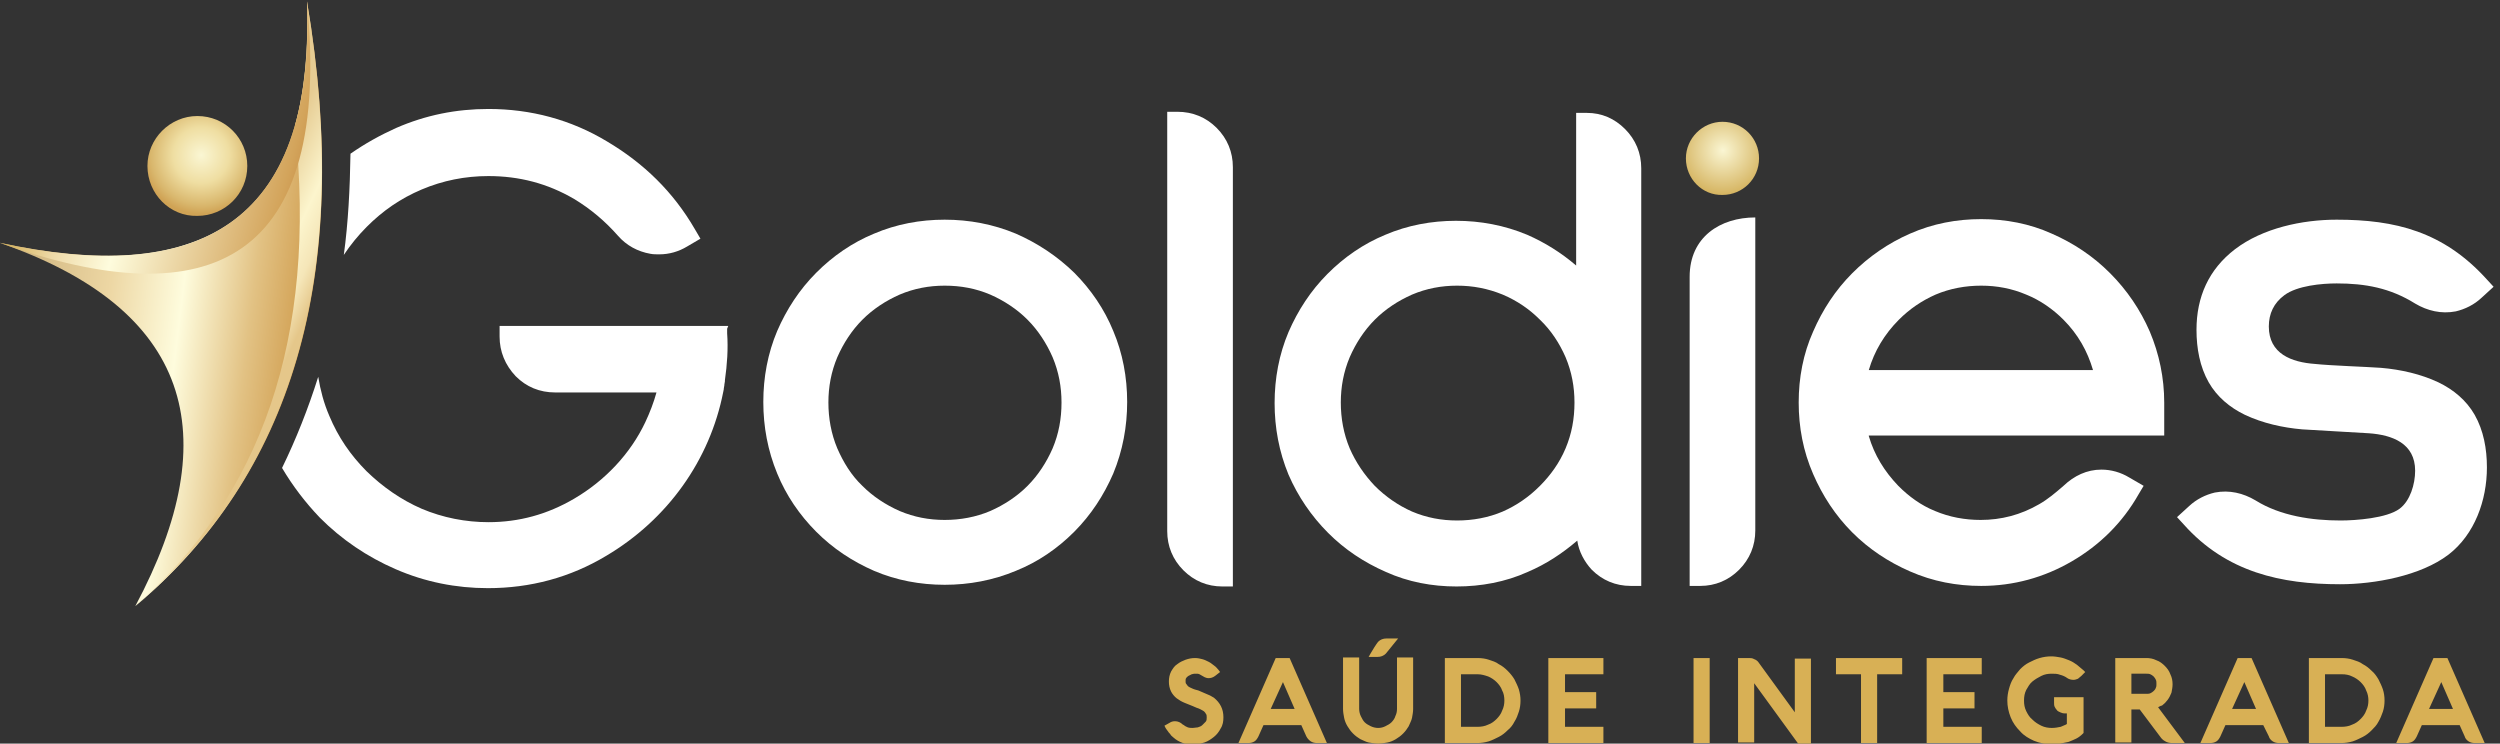 <svg width="390" height="116" viewBox="0 0 390 116" fill="none" xmlns="http://www.w3.org/2000/svg">
<rect x="0" y="0" width="390" height="116" fill="#333333" stroke="none"/>
<g clip-path="url(#clip0_2_2447)">
<path fill-rule="evenodd" clip-rule="evenodd" d="M160.302 49.884C158.653 48.227 156.657 46.918 154.487 45.959C152.23 44.999 149.887 44.563 147.37 44.563C144.94 44.563 142.596 44.999 140.34 45.959C138.17 46.918 136.174 48.227 134.525 49.884C132.876 51.541 131.574 53.547 130.619 55.728C129.664 57.996 129.23 60.351 129.23 62.793C129.23 65.235 129.664 67.678 130.619 69.945C131.574 72.126 132.789 74.132 134.525 75.789C136.174 77.447 138.17 78.755 140.34 79.715C142.596 80.674 144.94 81.11 147.37 81.11C149.8 81.11 152.23 80.674 154.487 79.715C156.657 78.755 158.653 77.447 160.302 75.789C161.951 74.132 163.253 72.126 164.208 69.945C165.162 67.678 165.596 65.323 165.596 62.793C165.596 60.351 165.162 57.996 164.208 55.728C163.253 53.547 161.951 51.541 160.302 49.884ZM147.37 34.27C151.189 34.27 154.921 34.968 158.479 36.451C161.864 37.934 164.902 39.94 167.593 42.557C170.196 45.174 172.279 48.227 173.668 51.628C175.144 55.117 175.838 58.868 175.838 62.706C175.838 66.544 175.144 70.294 173.668 73.871C172.193 77.272 170.196 80.325 167.593 82.942C164.989 85.559 161.951 87.652 158.479 89.048C154.921 90.53 151.189 91.228 147.37 91.228C143.551 91.228 139.819 90.53 136.347 89.048C132.962 87.565 129.925 85.559 127.321 82.942C124.717 80.325 122.634 77.272 121.245 73.871C119.77 70.294 119.076 66.544 119.076 62.706C119.076 58.868 119.77 55.117 121.245 51.628C122.721 48.227 124.717 45.174 127.321 42.557C129.925 39.94 132.962 37.847 136.347 36.451C139.819 34.968 143.551 34.27 147.37 34.27Z" fill="white"/>
<path fill-rule="evenodd" clip-rule="evenodd" d="M227.306 44.563C224.876 44.563 222.532 44.999 220.276 45.958C218.106 46.918 216.11 48.226 214.461 49.883C212.811 51.541 211.51 53.547 210.555 55.727C209.6 57.995 209.166 60.35 209.166 62.793C209.166 65.235 209.6 67.677 210.555 69.945C211.51 72.126 212.811 74.045 214.461 75.789C216.11 77.447 218.106 78.842 220.276 79.802C222.532 80.761 224.876 81.197 227.306 81.197C229.736 81.197 232.166 80.761 234.423 79.802C236.593 78.842 238.502 77.534 240.238 75.789C241.887 74.132 243.276 72.213 244.23 69.945C245.185 67.677 245.619 65.322 245.619 62.793C245.619 60.35 245.185 57.995 244.23 55.727C243.276 53.547 241.974 51.541 240.238 49.883C238.589 48.226 236.679 46.918 234.423 45.958C232.079 44.999 229.736 44.563 227.306 44.563ZM246.053 84.337C243.71 86.343 241.193 88.001 238.328 89.222C234.857 90.792 231.038 91.49 227.219 91.49C223.4 91.49 219.668 90.792 216.196 89.222C212.811 87.739 209.774 85.733 207.17 83.116C204.566 80.499 202.483 77.447 201.008 74.045C199.532 70.469 198.838 66.718 198.838 62.88C198.838 59.042 199.532 55.291 201.008 51.802C202.483 48.401 204.479 45.348 207.083 42.731C209.687 40.114 212.725 38.021 216.11 36.625C219.581 35.142 223.313 34.445 227.132 34.445C230.951 34.445 234.683 35.142 238.242 36.625C241.019 37.846 243.536 39.416 245.879 41.423V34.096V17.61H247.528C249.872 17.61 251.868 18.483 253.517 20.14C255.166 21.797 256.034 23.89 256.034 26.246V43.167V91.402H254.385C252.042 91.402 249.959 90.53 248.31 88.873C247.181 87.652 246.313 86.082 246.053 84.337Z" fill="white"/>
<path fill-rule="evenodd" clip-rule="evenodd" d="M291.532 57.734H326.509C325.641 54.768 324.166 52.151 321.909 49.883C320.26 48.226 318.264 46.831 316.094 45.958C313.838 44.999 311.494 44.563 309.064 44.563C306.634 44.563 304.204 44.999 301.947 45.958C299.777 46.918 297.868 48.226 296.219 49.883C293.962 52.151 292.4 54.768 291.532 57.734ZM291.532 68.026C292.4 70.992 293.962 73.521 296.132 75.789C297.781 77.447 299.691 78.842 301.86 79.714C304.117 80.674 306.547 81.11 308.977 81.11C312.189 81.11 315.226 80.325 318.09 78.668C319.479 77.883 320.694 76.836 321.909 75.789C323.558 74.219 325.555 73.26 327.811 73.26C329.374 73.26 330.849 73.696 332.151 74.481L334.407 75.789L333.626 77.098C331.109 81.546 327.551 85.035 323.211 87.565C318.872 90.094 314.098 91.403 309.064 91.403C305.245 91.403 301.513 90.705 297.955 89.135C294.57 87.652 291.532 85.646 288.928 83.029C286.324 80.412 284.328 77.359 282.853 73.958C281.291 70.381 280.596 66.631 280.596 62.793C280.596 58.955 281.291 55.204 282.853 51.715C284.328 48.313 286.324 45.261 288.928 42.644C291.532 40.027 294.57 37.934 297.955 36.451C301.513 34.881 305.245 34.183 309.064 34.183C312.883 34.183 316.615 34.881 320.087 36.451C323.472 37.934 326.509 39.94 329.2 42.644C331.804 45.261 333.887 48.313 335.362 51.715C336.838 55.204 337.619 58.955 337.619 62.793V67.939H291.532V68.026Z" fill="white"/>
<path fill-rule="evenodd" clip-rule="evenodd" d="M183.649 17.436C186.079 17.436 188.162 18.308 189.811 19.966C191.461 21.623 192.328 23.716 192.328 26.071V91.49H190.679C188.336 91.49 186.253 90.618 184.604 88.96C182.955 87.303 182.087 85.21 182.087 82.855V17.436H183.649Z" fill="white"/>
<path fill-rule="evenodd" clip-rule="evenodd" d="M263.585 43.167V91.403H265.234C267.577 91.403 269.66 90.53 271.309 88.873C272.959 87.216 273.826 85.122 273.826 82.767V33.921C268.359 33.921 263.585 36.974 263.585 43.167Z" fill="white"/>
<path fill-rule="evenodd" clip-rule="evenodd" d="M53.634 39.766C54.675 38.196 55.891 36.713 57.193 35.404C59.709 32.875 62.487 30.956 65.785 29.56C69.083 28.165 72.555 27.467 76.2 27.467C80.974 27.467 85.4 28.601 89.566 31.043C92.17 32.613 94.426 34.532 96.423 36.8C97.725 38.283 99.46 39.242 101.457 39.591C101.891 39.678 102.411 39.678 102.845 39.678C104.408 39.678 105.883 39.242 107.185 38.457L109.268 37.236L108.4 35.753C105.015 29.909 100.415 25.461 94.687 22.059C89.045 18.657 82.796 17 76.2 17C71.166 17 66.392 17.959 61.792 19.966C59.276 21.1 56.932 22.408 54.675 23.978C54.589 29.386 54.328 34.707 53.634 39.766ZM113.608 50.843H111.351H107.619H77.936V52.5C77.936 54.855 78.804 56.949 80.453 58.693C82.102 60.351 84.185 61.223 86.615 61.223H102.411C101.977 62.793 101.37 64.363 100.675 65.846C98.332 70.818 94.34 75.004 89.566 77.796C85.4 80.238 80.974 81.459 76.2 81.459C72.641 81.459 69.083 80.761 65.785 79.366C62.574 77.97 59.709 75.964 57.193 73.522C54.675 70.992 52.766 68.201 51.377 64.886C50.509 62.88 49.989 60.874 49.642 58.781C48.079 63.752 46.17 68.55 44 72.998C45.649 75.789 47.645 78.406 49.902 80.761C53.287 84.163 57.279 86.867 61.706 88.786C66.306 90.792 71.166 91.751 76.113 91.751C82.709 91.751 88.959 90.094 94.6 86.692C104.147 81.023 110.743 71.777 112.826 61.136L112.913 60.7V60.612C112.913 60.438 113 60.263 113 60.089V60.002C113 59.827 113.087 59.653 113.087 59.478V59.304C113.434 56.862 113.608 54.419 113.434 51.977V51.89C113.434 51.715 113.434 51.454 113.434 51.279L113.608 50.843Z" fill="white"/>
<path fill-rule="evenodd" clip-rule="evenodd" d="M359.144 66.98C356.106 66.718 352.981 66.02 350.204 64.712C347.861 63.578 345.864 61.921 344.562 59.653C343.174 57.211 342.653 54.332 342.653 51.454C342.653 46.307 344.562 42.033 348.642 38.893C352.981 35.579 359.144 34.27 364.525 34.27C373.638 34.27 381.189 36.102 387.959 43.604L389 44.737L387.091 46.482C385.962 47.529 384.574 48.227 383.098 48.575C380.842 49.011 378.672 48.488 376.762 47.354C372.857 44.912 368.951 44.214 364.525 44.214C362.181 44.214 358.362 44.563 356.366 46.046C354.717 47.267 353.936 48.924 353.936 50.93C353.936 55.204 357.494 56.513 361.14 56.775C363.57 57.036 369.038 57.211 371.468 57.385C374.506 57.647 377.63 58.344 380.408 59.653C382.751 60.787 384.747 62.444 386.049 64.712C387.438 67.154 387.959 70.033 387.959 72.911C387.959 78.057 386.049 83.378 381.97 86.518C377.63 89.833 370.427 91.141 365.045 91.141C355.932 91.141 347.34 89.309 340.657 81.808L339.615 80.674L341.525 78.93C342.653 77.883 344.042 77.185 345.517 76.836C347.774 76.4 349.944 76.923 351.853 78.057C355.759 80.5 360.706 81.197 365.132 81.197C367.476 81.197 372.336 80.849 374.332 79.366C375.981 78.144 376.762 75.528 376.762 73.434C376.762 69.16 373.204 67.852 369.559 67.59C367.042 67.416 361.574 67.154 359.144 66.98Z" fill="white"/>
<path fill-rule="evenodd" clip-rule="evenodd" d="M378.932 110.592H382.664L380.841 106.405L378.932 110.592ZM362.702 105.184V113.383H365.306C365.826 113.383 366.434 113.296 366.955 113.034C367.475 112.86 367.909 112.511 368.257 112.162C368.604 111.813 368.951 111.377 369.124 110.854C369.385 110.33 369.472 109.807 369.472 109.284C369.472 108.76 369.385 108.237 369.124 107.713C368.951 107.19 368.604 106.754 368.257 106.405C367.909 106.056 367.389 105.707 366.955 105.533C366.434 105.271 365.913 105.184 365.306 105.184H362.702ZM348.208 110.592H351.94L350.117 106.405L348.208 110.592ZM332.498 105.184V108.237H334.841C335.015 108.237 335.275 108.237 335.449 108.15C335.623 108.062 335.796 107.975 335.97 107.801C336.143 107.626 336.23 107.539 336.317 107.277C336.404 107.103 336.404 106.928 336.404 106.667C336.404 106.492 336.404 106.231 336.317 106.056C336.23 105.882 336.143 105.707 335.97 105.533C335.796 105.358 335.623 105.271 335.449 105.184C335.275 105.097 335.015 105.097 334.841 105.097H332.498V105.184ZM227.913 105.184V113.383H230.517C231.038 113.383 231.645 113.296 232.166 113.034C232.687 112.86 233.121 112.511 233.468 112.162C233.815 111.813 234.162 111.377 234.336 110.854C234.596 110.33 234.683 109.807 234.683 109.284C234.683 108.76 234.596 108.15 234.336 107.713C234.162 107.19 233.815 106.754 233.468 106.405C233.121 106.056 232.6 105.707 232.166 105.533C231.645 105.358 231.125 105.184 230.517 105.184H227.913ZM198.23 110.592H201.962L200.14 106.405L198.23 110.592ZM383.706 113.121H377.804L377.023 114.866C376.849 115.215 376.675 115.476 376.415 115.651C376.155 115.825 375.807 115.913 375.46 115.913H373.811L379.626 102.654H381.796L387.611 115.913H386.049C385.702 115.913 385.355 115.825 385.094 115.651C384.834 115.476 384.574 115.215 384.487 114.866L383.706 113.121ZM360.185 115.913V102.654H365.306C365.913 102.654 366.521 102.742 367.041 102.916C367.562 103.091 368.17 103.265 368.604 103.614C369.124 103.876 369.558 104.224 369.992 104.661C370.426 105.009 370.774 105.533 371.034 105.969C371.294 106.492 371.555 107.016 371.728 107.539C371.902 108.062 371.989 108.673 371.989 109.284C371.989 109.894 371.902 110.505 371.728 111.028C371.555 111.551 371.294 112.162 371.034 112.598C370.774 113.121 370.34 113.558 369.992 113.906C369.558 114.343 369.124 114.691 368.604 114.953C368.083 115.215 367.562 115.476 367.041 115.651C366.434 115.825 365.826 115.913 365.306 115.913H360.185ZM353.068 113.121H347.166L346.385 114.866C346.211 115.215 346.038 115.476 345.777 115.651C345.517 115.825 345.17 115.913 344.823 115.913H343.26L349.075 102.654H351.245L357.06 115.913H355.498C355.151 115.913 354.804 115.825 354.543 115.651C354.283 115.476 354.023 115.215 353.936 114.866L353.068 113.121ZM336.664 110.33L340.83 115.913H338.834C338.487 115.913 338.053 115.825 337.792 115.651C337.445 115.476 337.185 115.215 337.011 114.953L333.8 110.679H332.498V115.825H329.981V102.654H334.841C335.362 102.654 335.883 102.742 336.404 103.003C336.924 103.178 337.358 103.527 337.706 103.876C338.053 104.224 338.4 104.661 338.574 105.184C338.834 105.707 338.921 106.231 338.921 106.754C338.921 107.19 338.834 107.626 338.747 108.062C338.574 108.498 338.4 108.847 338.14 109.196C337.879 109.545 337.619 109.807 337.272 110.069C337.098 110.069 336.838 110.243 336.664 110.33ZM322.43 112.947V111.29H322.083C321.823 111.29 321.562 111.202 321.389 111.115C321.215 111.028 320.955 110.941 320.868 110.766C320.694 110.592 320.608 110.417 320.521 110.243C320.434 110.069 320.434 109.807 320.434 109.545V108.76H325.034V114.343L324.947 114.43C324.6 114.779 324.253 115.04 323.906 115.215C323.558 115.389 323.124 115.564 322.691 115.738C322.257 115.825 321.823 115.913 321.389 116C320.955 116 320.521 116.087 320 116.087C319.045 116.087 318.177 115.913 317.309 115.564C316.528 115.215 315.747 114.779 315.14 114.081C314.532 113.47 314.011 112.772 313.664 111.9C313.317 111.028 313.143 110.156 313.143 109.284C313.143 108.673 313.23 108.062 313.404 107.452C313.577 106.841 313.751 106.318 314.098 105.795C314.358 105.271 314.792 104.835 315.14 104.399C315.574 103.963 316.008 103.614 316.528 103.352C317.049 103.091 317.57 102.829 318.177 102.654C318.785 102.48 319.392 102.393 320 102.393C320.521 102.393 320.955 102.48 321.475 102.567C321.909 102.654 322.343 102.829 322.777 103.003C323.211 103.178 323.645 103.439 323.992 103.701C324.34 103.963 324.687 104.312 325.034 104.573L325.294 104.835L324.687 105.446C324.513 105.62 324.34 105.707 324.166 105.882C323.906 105.969 323.732 106.056 323.472 106.056C323.124 106.056 322.777 105.969 322.517 105.795C322.17 105.533 321.736 105.358 321.389 105.271C320.955 105.097 320.521 105.097 320.087 105.097C319.479 105.097 318.958 105.184 318.438 105.446C317.917 105.707 317.483 105.969 317.049 106.318C316.615 106.667 316.355 107.19 316.094 107.626C315.834 108.15 315.747 108.673 315.747 109.284C315.747 109.894 315.834 110.417 316.094 110.941C316.355 111.464 316.615 111.9 317.049 112.249C317.483 112.685 317.917 112.947 318.438 113.209C318.958 113.47 319.566 113.558 320.087 113.558C320.608 113.558 321.041 113.47 321.475 113.383C321.823 113.209 322.17 113.121 322.43 112.947ZM303.162 105.184V107.975H308.023V110.505H303.162V113.383H309.151V115.913H300.558V102.654H309.151V105.184H303.162ZM292.834 105.184V115.913H290.317V105.184H286.411V102.654H296.74V105.184H292.834ZM273.653 106.58V115.825H271.136V102.654H272.785C273.045 102.654 273.392 102.654 273.653 102.829C273.913 102.916 274.174 103.091 274.347 103.352L279.989 111.115V102.742H282.506V116H280.509L273.653 106.58ZM266.709 115.913H264.192V102.654H266.709V115.913ZM244.143 105.184V107.975H249.004V110.505H244.143V113.383H250.132V115.913H241.54V102.654H250.132V105.184H244.143ZM225.396 115.913V102.654H230.517C231.125 102.654 231.732 102.742 232.253 102.916C232.774 103.091 233.381 103.265 233.815 103.614C234.336 103.876 234.77 104.224 235.204 104.661C235.638 105.097 235.985 105.533 236.245 105.969C236.506 106.492 236.766 107.016 236.94 107.539C237.113 108.15 237.2 108.673 237.2 109.284C237.2 109.894 237.113 110.505 236.94 111.028C236.766 111.551 236.592 112.075 236.245 112.598C235.985 113.121 235.638 113.558 235.204 113.906C234.77 114.343 234.336 114.691 233.815 114.953C233.294 115.215 232.774 115.476 232.253 115.651C231.645 115.825 231.038 115.913 230.517 115.913H225.396ZM216.196 101.957C215.849 102.306 215.415 102.48 214.894 102.48H213.506L213.853 101.869C214.113 101.433 214.634 100.561 214.981 100.125C215.328 99.776 215.762 99.602 216.283 99.602H218.106L216.196 101.957ZM212.03 110.592C212.03 110.941 212.117 111.377 212.291 111.726C212.464 112.075 212.638 112.424 212.898 112.685C213.158 112.947 213.506 113.121 213.853 113.296C214.2 113.47 214.634 113.558 214.981 113.558C215.415 113.558 215.762 113.47 216.109 113.296C216.457 113.121 216.804 112.947 217.064 112.685C217.325 112.424 217.585 112.075 217.672 111.726C217.845 111.377 217.932 111.028 217.932 110.592V102.567H220.449V110.592C220.449 111.028 220.362 111.551 220.275 111.987C220.189 112.424 219.928 112.86 219.755 113.296C219.494 113.732 219.234 114.081 218.887 114.43C218.54 114.779 218.192 115.04 217.758 115.302C217.325 115.564 216.891 115.738 216.457 115.825C216.023 115.913 215.502 116 214.981 116C214.46 116 214.026 115.913 213.506 115.825C213.072 115.738 212.638 115.476 212.204 115.302C211.77 115.04 211.423 114.779 211.075 114.43C210.728 114.081 210.468 113.732 210.208 113.296C209.947 112.86 209.774 112.424 209.687 111.987C209.6 111.551 209.513 111.028 209.513 110.592V102.567H212.03V110.592ZM203.004 113.121H197.102L196.321 114.866C196.147 115.215 195.974 115.476 195.713 115.651C195.453 115.825 195.106 115.913 194.758 115.913H193.196L199.011 102.654H201.181L206.996 115.913H205.434C205.087 115.913 204.74 115.825 204.479 115.651C204.219 115.476 203.958 115.215 203.785 114.866L203.004 113.121ZM187.728 105.533C187.555 105.446 187.294 105.271 187.121 105.184C186.947 105.097 186.774 105.097 186.6 105.097C186.34 105.097 186.166 105.097 185.906 105.184C185.732 105.271 185.558 105.358 185.385 105.446C185.298 105.533 185.125 105.62 185.038 105.795C184.951 105.882 184.951 106.056 184.951 106.231C184.951 106.405 184.951 106.58 185.038 106.667C185.125 106.754 185.211 106.928 185.298 107.016C185.472 107.19 185.732 107.277 185.906 107.365C186.253 107.539 186.6 107.626 186.947 107.713C187.121 107.801 187.381 107.888 187.555 107.975C187.728 108.062 187.989 108.15 188.162 108.237C188.336 108.324 188.596 108.411 188.77 108.498C188.943 108.586 189.204 108.76 189.377 108.847C190.332 109.632 190.853 110.592 190.853 111.9C190.853 112.511 190.766 113.121 190.419 113.645C190.158 114.168 189.811 114.604 189.377 114.953C188.943 115.302 188.423 115.651 187.902 115.825C187.294 116 186.774 116.174 186.166 116.174C185.038 116.174 183.909 115.825 183.042 115.04C182.868 114.866 182.694 114.779 182.608 114.604C182.521 114.43 182.347 114.343 182.26 114.168C182.174 114.081 182.087 113.906 182 113.819C181.913 113.732 181.913 113.645 181.826 113.558L181.653 113.209L182.434 112.772C182.694 112.598 182.955 112.511 183.302 112.511C183.736 112.511 184.17 112.685 184.517 113.034L184.691 113.121C184.864 113.296 185.125 113.383 185.298 113.47C185.558 113.558 185.819 113.558 186.079 113.558C186.34 113.558 186.6 113.47 186.86 113.47C187.121 113.383 187.381 113.296 187.555 113.121C187.728 112.947 187.902 112.772 188.075 112.598C188.249 112.424 188.249 112.162 188.249 111.9C188.249 111.726 188.249 111.464 188.075 111.29C187.989 111.115 187.815 110.941 187.642 110.854C187.381 110.679 187.121 110.592 186.947 110.505C186.6 110.417 186.34 110.243 186.079 110.156C185.645 109.981 185.211 109.807 184.777 109.632C184.343 109.458 183.909 109.196 183.562 108.935C183.215 108.673 182.868 108.237 182.694 107.888C182.434 107.365 182.347 106.841 182.347 106.318C182.347 105.795 182.434 105.271 182.694 104.748C182.955 104.312 183.215 103.876 183.649 103.614C184.083 103.265 184.517 103.091 184.951 102.916C185.472 102.742 185.906 102.654 186.426 102.654C186.86 102.654 187.208 102.742 187.555 102.829C187.902 102.916 188.249 103.091 188.596 103.265C188.943 103.439 189.204 103.701 189.464 103.876C189.725 104.05 189.898 104.312 190.072 104.486L190.332 104.835L189.551 105.446C189.204 105.707 188.857 105.795 188.509 105.795C188.336 105.795 187.989 105.707 187.728 105.533Z" fill="#D8B055"/>
</g>
<g clip-path="url(#clip1_2_2447)">
<path d="M268.705 19C271.915 19 274.411 21.585 274.411 24.705C274.411 27.915 271.826 30.411 268.705 30.411C265.585 30.5 263 27.915 263 24.705C263 21.585 265.585 19 268.705 19Z" fill="url(#paint0_radial_2_2447)"/>
</g>
<g clip-path="url(#clip2_2_2447)">
<path fill-rule="evenodd" clip-rule="evenodd" d="M47.892 0.2C49.196 35.766 30.326 44.462 -0.11 37.853C29.717 48.201 35.457 67.68 21.108 94.551C45.283 74.289 55.196 43.506 47.892 0.2Z" fill="url(#paint1_linear_2_2447)"/>
</g>
<path d="M30.789 18.1C35.17 18.1 38.578 21.63 38.578 25.889C38.578 30.271 35.049 33.678 30.789 33.678C26.529 33.8 23 30.271 23 25.889C23 21.63 26.529 18.1 30.789 18.1Z" fill="url(#paint2_radial_2_2447)"/>
<path fill-rule="evenodd" clip-rule="evenodd" d="M47.889 0.233C48.149 7.771 47.484 14.347 46.011 19.633C49.564 52.904 40.616 77.467 21.122 94.536C45.209 74.261 55.167 43.382 47.889 0.233Z" fill="url(#paint3_linear_2_2447)"/>
<path fill-rule="evenodd" clip-rule="evenodd" d="M47.898 0.217C49.2 35.664 30.403 44.488 0.022 37.901C33.007 49.688 51.804 40.691 47.898 0.217Z" fill="url(#paint4_linear_2_2447)"/>
<defs>
<radialGradient id="paint0_radial_2_2447" cx="0" cy="0" r="1" gradientUnits="userSpaceOnUse" gradientTransform="translate(268.775 23.475) scale(7.151)">
<stop stop-color="#FAF6D3"/>
<stop offset="1" stop-color="#D4B25D"/>
</radialGradient>
<linearGradient id="paint1_linear_2_2447" x1="0.106" y1="28.504" x2="56.771" y2="35.513" gradientUnits="userSpaceOnUse">
<stop stop-color="#C7AB74"/>
<stop offset="0.332" stop-color="#EDD7A4"/>
<stop offset="0.531" stop-color="#FEFCDD"/>
<stop offset="0.722" stop-color="#E2C284"/>
<stop offset="0.859" stop-color="#D2A154"/>
</linearGradient>
<radialGradient id="paint2_radial_2_2447" cx="0" cy="0" r="1" gradientUnits="userSpaceOnUse" gradientTransform="translate(31.379 24.21) scale(9.173)">
<stop stop-color="#FAF6D3"/>
<stop offset="0.476" stop-color="#EFDEA2"/>
<stop offset="0.852" stop-color="#D9B76D"/>
<stop offset="1" stop-color="#D0A355"/>
</radialGradient>
<linearGradient id="paint3_linear_2_2447" x1="41.658" y1="29.131" x2="54.545" y2="35.179" gradientUnits="userSpaceOnUse">
<stop stop-color="#E6CC93"/>
<stop offset="0.504" stop-color="#FCF5CD"/>
<stop offset="0.768" stop-color="#F5E6B8"/>
<stop offset="0.995" stop-color="#E5C78A"/>
</linearGradient>
<linearGradient id="paint4_linear_2_2447" x1="0.234" y1="12.9" x2="51.929" y2="26.601" gradientUnits="userSpaceOnUse">
<stop stop-color="#BC8D13"/>
<stop offset="0.272" stop-color="#EED9A7"/>
<stop offset="0.44" stop-color="#FEFCDD"/>
<stop offset="0.876" stop-color="#D3A45B"/>
<stop offset="1" stop-color="#BC7C38"/>
</linearGradient>
<clipPath id="clip0_2_2447">
<rect width="345" height="99" fill="white" transform="translate(44 17)"/>
</clipPath>
<clipPath id="clip1_2_2447">
<rect width="11.5" height="11.5" fill="white" transform="translate(263 19)"/>
</clipPath>
<clipPath id="clip2_2_2447">
<rect width="51" height="95" fill="white"/>
</clipPath>
</defs>
</svg>
